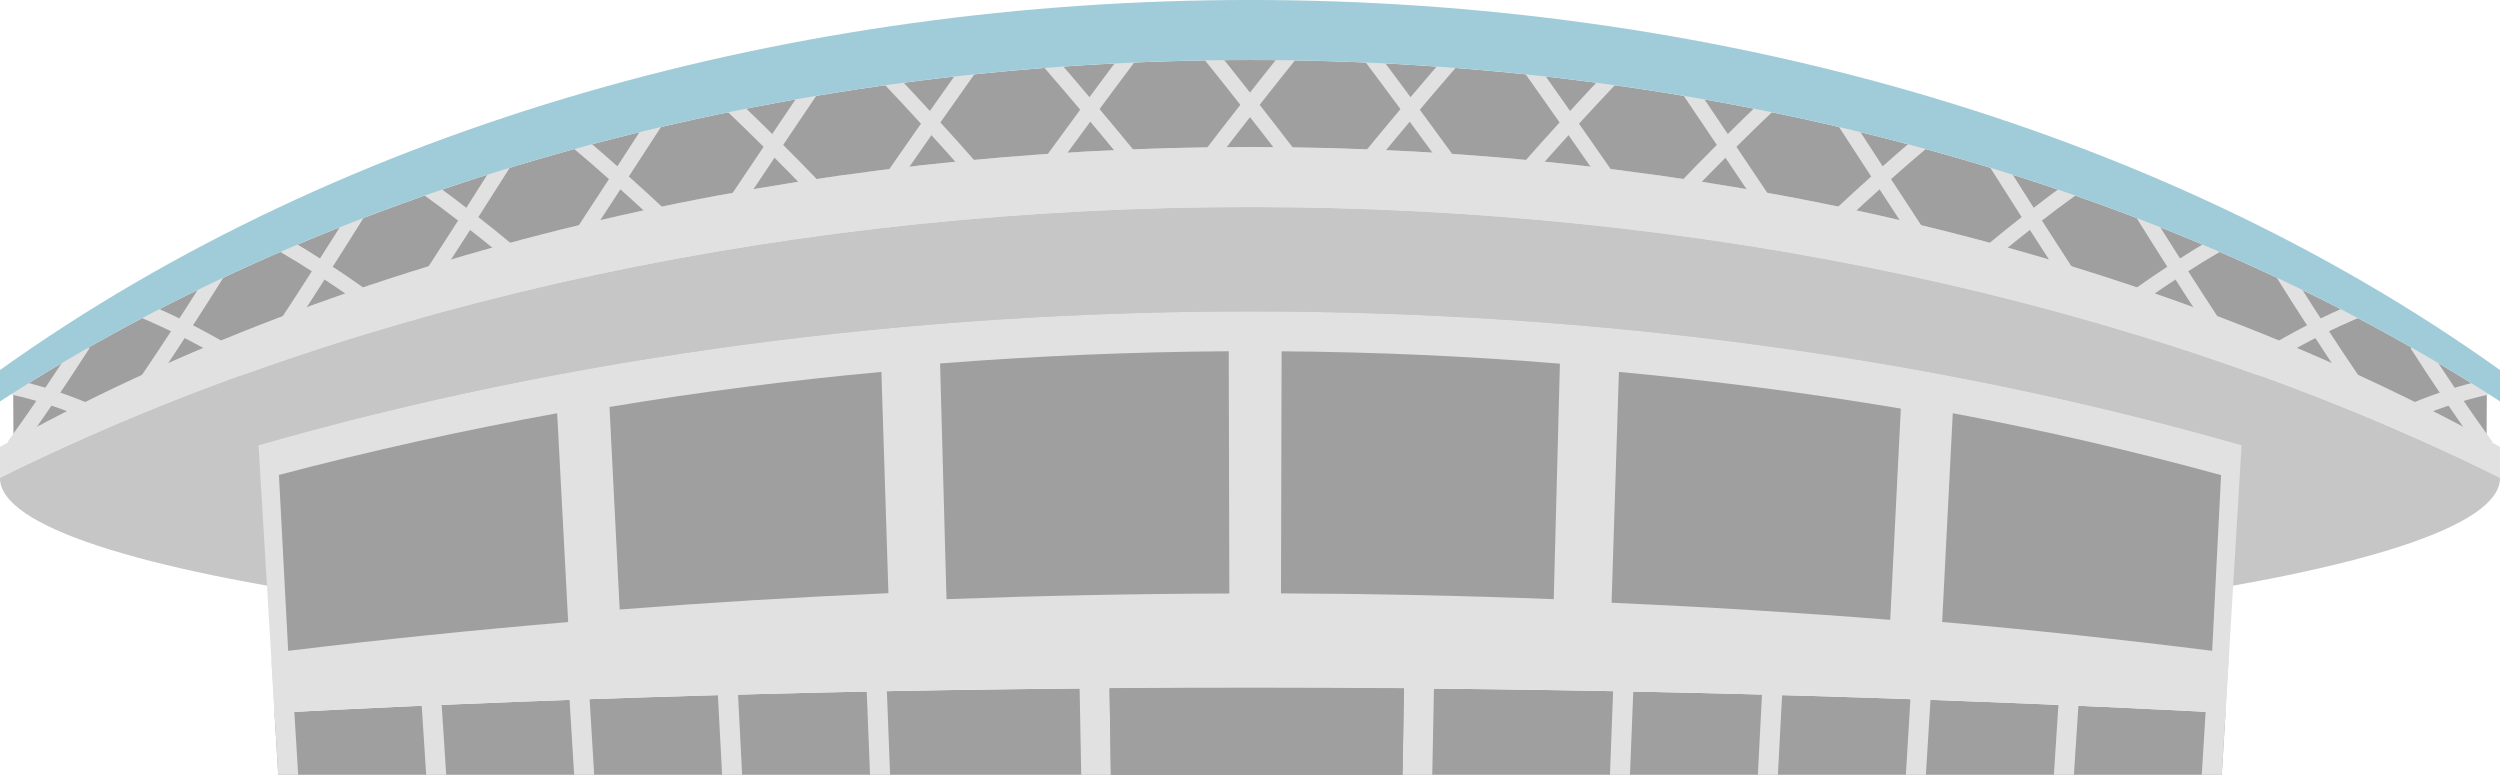 <svg width="242" height="75" viewBox="0 0 242 75" fill="none" xmlns="http://www.w3.org/2000/svg">
<g clip-path="url(#clip0_10128_23822)">
<path d="M121 63.128C187.826 63.128 242 55.589 242 46.289C242 36.989 187.826 29.449 121 29.449C54.173 29.449 0 36.989 0 46.289C0 55.589 54.173 63.128 121 63.128Z" fill="#C6C6C6"/>
<path d="M216.981 43.092C156.886 25.827 85.118 25.827 25.024 43.092C25.187 45.836 25.355 48.584 25.518 51.327C25.727 54.847 25.937 58.366 26.152 61.89C26.245 63.428 26.333 64.961 26.427 66.499C27.988 66.382 29.549 66.269 31.114 66.162C90.156 62.012 151.858 62.012 210.895 66.162C212.461 66.274 214.022 66.386 215.583 66.499C215.676 64.961 215.765 63.428 215.858 61.89C216.067 58.371 216.277 54.851 216.491 51.327C216.655 48.584 216.822 45.836 216.985 43.092H216.981Z" fill="#E1E1E1"/>
<path d="M215.07 75H26.93C26.809 73 26.692 70.999 26.571 69.004C88.79 65.76 153.205 65.76 215.429 69.004C215.308 71.004 215.191 73.004 215.07 75Z" fill="#9F9F9F"/>
<path d="M215.429 69.004C153.209 65.76 88.795 65.76 26.571 69.004C26.468 67.307 26.366 65.611 26.268 63.919C88.073 57.922 153.932 57.922 215.732 63.919C215.629 65.615 215.527 67.312 215.429 69.004Z" fill="#E1E1E1"/>
<path d="M107.533 75H104.662C104.611 72.159 104.555 69.312 104.504 66.471C105.468 66.461 106.438 66.452 107.402 66.447C107.444 69.298 107.491 72.149 107.533 75Z" fill="#E1E1E1"/>
<path d="M138.638 75H135.767C135.814 72.154 135.865 69.303 135.912 66.457C136.876 66.466 137.841 66.475 138.81 66.485C138.754 69.322 138.698 72.163 138.643 75H138.638Z" fill="#E1E1E1"/>
<path d="M28.328 66.181C27.689 66.227 27.051 66.274 26.413 66.326C26.585 69.219 26.757 72.107 26.93 75H28.864C28.682 72.06 28.505 69.121 28.323 66.181H28.328Z" fill="#E1E1E1"/>
<path d="M42.741 68.097C42.098 68.125 41.455 68.153 40.812 68.181C40.961 70.452 41.11 72.728 41.255 75H43.193C43.044 72.7 42.895 70.396 42.746 68.097H42.741Z" fill="#E1E1E1"/>
<path d="M57.061 67.527C56.413 67.55 55.77 67.574 55.122 67.597C55.276 70.065 55.425 72.532 55.579 75H57.518C57.368 72.509 57.215 70.018 57.066 67.527H57.061Z" fill="#E1E1E1"/>
<path d="M71.432 67.073C70.784 67.092 70.137 67.111 69.484 67.129C69.624 69.751 69.759 72.378 69.899 75H71.838C71.703 72.359 71.567 69.714 71.432 67.073Z" fill="#E1E1E1"/>
<path d="M85.845 66.737C85.193 66.751 84.545 66.76 83.893 66.774C84.005 69.518 84.112 72.257 84.219 75H86.158C86.055 72.247 85.948 69.49 85.845 66.737Z" fill="#E1E1E1"/>
<path d="M158.107 66.779C157.459 66.765 156.807 66.751 156.155 66.742C156.052 69.495 155.945 72.252 155.842 75.005H157.781C157.888 72.261 158 69.523 158.107 66.779Z" fill="#E1E1E1"/>
<path d="M172.516 67.129C171.868 67.111 171.22 67.092 170.568 67.073C170.433 69.714 170.297 72.359 170.162 75H172.101C172.241 72.378 172.376 69.751 172.516 67.129Z" fill="#E1E1E1"/>
<path d="M186.878 67.597C186.23 67.574 185.587 67.55 184.939 67.527C184.79 70.018 184.636 72.509 184.487 75H186.426C186.579 72.532 186.728 70.065 186.882 67.597H186.878Z" fill="#E1E1E1"/>
<path d="M201.193 68.181C200.55 68.153 199.907 68.125 199.264 68.097C199.115 70.396 198.965 72.7 198.816 75H200.755C200.904 72.728 201.048 70.452 201.198 68.181H201.193Z" fill="#E1E1E1"/>
<path d="M215.587 66.326C214.949 66.279 214.311 66.227 213.672 66.181C213.49 69.121 213.313 72.06 213.132 75H215.07C215.243 72.107 215.415 69.219 215.587 66.326Z" fill="#E1E1E1"/>
<path d="M135.767 75H107.533C107.491 72.205 107.449 69.41 107.402 66.615C116.899 66.545 126.406 66.55 135.902 66.625C135.856 69.415 135.809 72.205 135.763 75H135.767Z" fill="#9F9F9F"/>
<path d="M27 45.974C35.806 43.651 44.805 41.659 53.933 40C54.289 46.739 54.645 53.477 55 60.216C45.891 60.986 36.849 61.914 27.894 63C27.596 57.325 27.298 51.649 27 45.974Z" fill="#9F9F9F"/>
<path d="M59 39.393C67.673 37.944 76.464 36.815 85.319 36C85.546 43.138 85.773 50.281 86 57.418C77.29 57.796 68.608 58.324 59.985 59C59.658 52.464 59.327 45.929 59 39.393Z" fill="#9F9F9F"/>
<path d="M91 35.184C100.275 34.455 109.607 34.062 118.943 34C118.962 41.819 118.981 49.631 119 57.45C109.863 57.478 100.73 57.663 91.621 58C91.412 50.395 91.209 42.789 91 35.184Z" fill="#9F9F9F"/>
<path d="M124.059 34.006C133.062 34.073 142.061 34.471 151 35.206C150.799 42.802 150.598 50.404 150.401 58C141.618 57.658 132.811 57.473 124 57.439C124.018 49.624 124.037 41.815 124.059 34V34.006Z" fill="#9F9F9F"/>
<path d="M156.711 36C165.893 36.856 175.01 38.04 184 39.553C183.656 46.368 183.318 53.184 182.974 60C174.031 59.294 165.032 58.744 156 58.343C156.235 50.894 156.471 43.444 156.711 36Z" fill="#9F9F9F"/>
<path d="M189.029 40C197.833 41.66 206.507 43.658 215 45.993C214.713 51.66 214.425 57.327 214.138 63C205.501 61.914 196.781 60.985 188 60.209C188.343 53.472 188.686 46.736 189.029 40.006V40Z" fill="#9F9F9F"/>
<path d="M242 46.289C171.476 11.292 70.523 11.292 0 46.289V43.256C69.452 4.557 172.548 4.557 242 43.256V46.289Z" fill="#E1E1E1"/>
<path d="M240.7 42.536C171.7 4.795 70.305 4.795 1.305 42.536C1.295 41.036 1.286 39.535 1.277 38.035C68.799 -4.931 173.205 -4.931 240.728 38.035C240.718 39.535 240.709 41.036 240.7 42.536Z" fill="#9F9F9F"/>
<path d="M216.981 43.092C156.886 25.827 85.118 25.827 25.024 43.092C16.277 43.167 7.852 44.153 0 46.289C70.523 11.292 171.476 11.292 242 46.289C234.148 44.153 225.723 43.167 216.976 43.092H216.981Z" fill="#C6C6C6"/>
<path d="M1.272 37.479C3.504 37.96 5.834 38.708 8.248 39.704" stroke="#E1E1E1" stroke-width="1.47" stroke-miterlimit="10"/>
<path d="M8.043 33.31C5.816 36.783 3.574 40.096 1.309 43.228" stroke="#E1E1E1" stroke-width="1.47" stroke-miterlimit="10"/>
<path d="M13.877 30.048C16.342 31.081 18.882 32.357 21.478 33.852" stroke="#E1E1E1" stroke-width="1.47" stroke-miterlimit="10"/>
<path d="M21.054 26.398C18.77 30.048 16.487 33.567 14.194 36.937" stroke="#E1E1E1" stroke-width="1.47" stroke-miterlimit="10"/>
<path d="M27.2 23.57C29.842 25.108 32.54 26.86 35.271 28.809" stroke="#E1E1E1" stroke-width="1.47" stroke-miterlimit="10"/>
<path d="M34.73 20.443C32.373 24.224 30.029 27.902 27.694 31.454" stroke="#E1E1E1" stroke-width="1.47" stroke-miterlimit="10"/>
<path d="M41.147 18.05C43.92 20.046 46.725 22.229 49.544 24.575" stroke="#E1E1E1" stroke-width="1.47" stroke-miterlimit="10"/>
<path d="M48.976 15.447C46.534 19.312 44.116 23.098 41.716 26.781" stroke="#E1E1E1" stroke-width="1.47" stroke-miterlimit="10"/>
<path d="M55.621 13.488C58.478 15.891 61.348 18.452 64.223 21.153" stroke="#E1E1E1" stroke-width="1.47" stroke-miterlimit="10"/>
<path d="M63.687 11.404C61.157 15.302 58.655 19.144 56.18 22.915" stroke="#E1E1E1" stroke-width="1.47" stroke-miterlimit="10"/>
<path d="M70.514 9.88C73.417 12.638 76.316 15.531 79.205 18.541" stroke="#E1E1E1" stroke-width="1.47" stroke-miterlimit="10"/>
<path d="M78.772 8.319C76.148 12.199 73.562 16.054 71.008 19.863" stroke="#E1E1E1" stroke-width="1.47" stroke-miterlimit="10"/>
<path d="M85.734 7.23C88.646 10.296 91.544 13.475 94.42 16.737" stroke="#E1E1E1" stroke-width="1.47" stroke-miterlimit="10"/>
<path d="M94.126 6.188C91.419 10.002 88.744 13.82 86.106 17.62" stroke="#E1E1E1" stroke-width="1.47" stroke-miterlimit="10"/>
<path d="M101.181 5.538C104.075 8.866 106.946 12.278 109.784 15.746" stroke="#E1E1E1" stroke-width="1.47" stroke-miterlimit="10"/>
<path d="M109.653 5.015C106.866 8.716 104.117 12.446 101.4 16.185" stroke="#E1E1E1" stroke-width="1.47" stroke-miterlimit="10"/>
<path d="M116.75 4.8C119.602 8.338 122.417 11.932 125.203 15.563" stroke="#E1E1E1" stroke-width="1.47" stroke-miterlimit="10"/>
<path d="M125.25 4.8C122.398 8.338 119.583 11.932 116.797 15.563" stroke="#E1E1E1" stroke-width="1.47" stroke-miterlimit="10"/>
<path d="M132.347 5.015C135.134 8.716 137.883 12.446 140.6 16.185" stroke="#E1E1E1" stroke-width="1.47" stroke-miterlimit="10"/>
<path d="M140.823 5.538C137.93 8.866 135.059 12.278 132.221 15.746" stroke="#E1E1E1" stroke-width="1.47" stroke-miterlimit="10"/>
<path d="M147.874 6.188C150.581 10.002 153.256 13.82 155.894 17.62" stroke="#E1E1E1" stroke-width="1.47" stroke-miterlimit="10"/>
<path d="M156.266 7.23C153.354 10.296 150.456 13.475 147.58 16.737" stroke="#E1E1E1" stroke-width="1.47" stroke-miterlimit="10"/>
<path d="M163.228 8.319C165.852 12.199 168.438 16.054 170.992 19.863" stroke="#E1E1E1" stroke-width="1.47" stroke-miterlimit="10"/>
<path d="M171.486 9.88C168.583 12.638 165.684 15.531 162.795 18.541" stroke="#E1E1E1" stroke-width="1.47" stroke-miterlimit="10"/>
<path d="M178.313 11.404C180.843 15.302 183.345 19.144 185.82 22.915" stroke="#E1E1E1" stroke-width="1.47" stroke-miterlimit="10"/>
<path d="M186.384 13.488C183.527 15.891 180.657 18.452 177.781 21.153" stroke="#E1E1E1" stroke-width="1.47" stroke-miterlimit="10"/>
<path d="M193.029 15.447C195.47 19.312 197.889 23.098 200.289 26.781" stroke="#E1E1E1" stroke-width="1.47" stroke-miterlimit="10"/>
<path d="M200.853 18.05C198.08 20.046 195.275 22.229 192.456 24.575" stroke="#E1E1E1" stroke-width="1.47" stroke-miterlimit="10"/>
<path d="M207.274 20.443C209.632 24.224 211.976 27.902 214.311 31.454" stroke="#E1E1E1" stroke-width="1.47" stroke-miterlimit="10"/>
<path d="M214.8 23.57C212.158 25.108 209.46 26.86 206.729 28.809" stroke="#E1E1E1" stroke-width="1.47" stroke-miterlimit="10"/>
<path d="M220.951 26.398C223.234 30.048 225.518 33.567 227.81 36.937" stroke="#E1E1E1" stroke-width="1.47" stroke-miterlimit="10"/>
<path d="M228.127 30.048C225.662 31.081 223.123 32.357 220.527 33.852" stroke="#E1E1E1" stroke-width="1.47" stroke-miterlimit="10"/>
<path d="M233.957 33.31C236.184 36.783 238.426 40.096 240.691 43.228" stroke="#E1E1E1" stroke-width="1.47" stroke-miterlimit="10"/>
<path d="M240.732 37.479C238.5 37.96 236.17 38.708 233.757 39.704" stroke="#E1E1E1" stroke-width="1.47" stroke-miterlimit="10"/>
<path d="M0 35.819C66.828 -11.942 175.176 -11.942 242 35.819V38.853C174.105 -5.207 67.9 -5.207 0 38.857V35.824V35.819Z" fill="#A0CCD9"/>
</g>
<defs>
<clipPath id="clip0_10128_23822">
<rect width="242" height="75" fill="white"/>
</clipPath>
</defs>
</svg>
